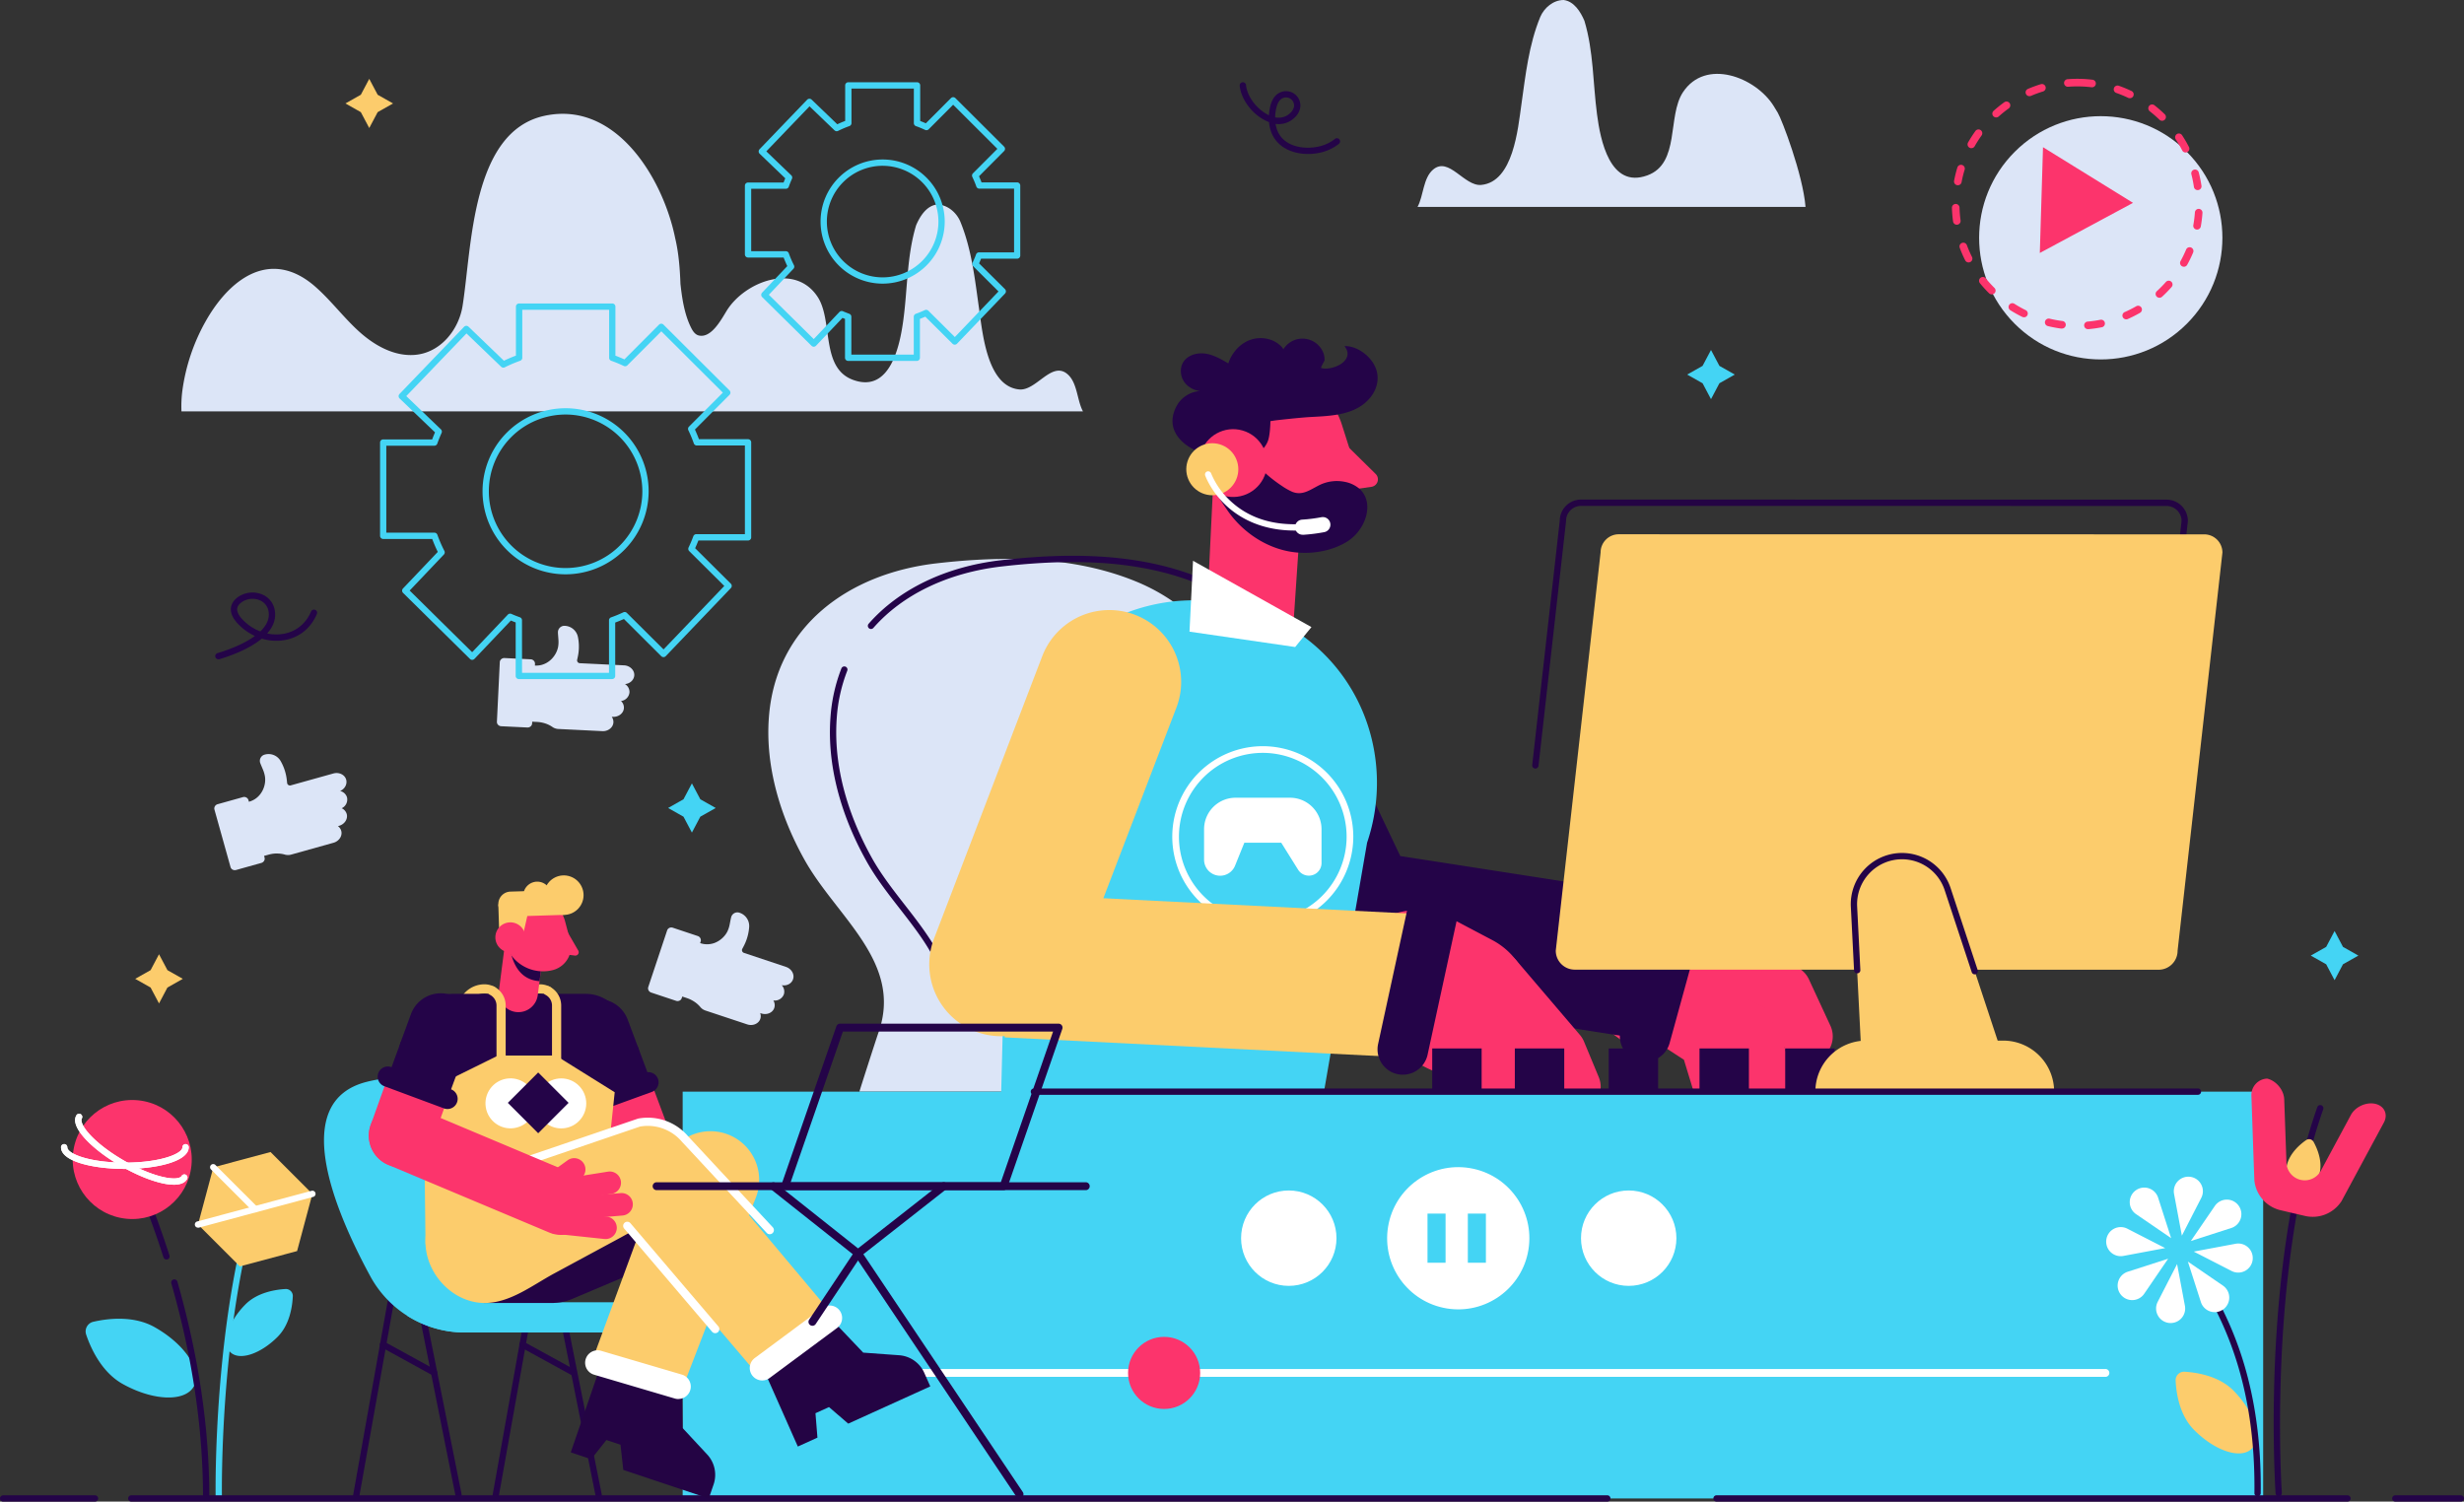 <svg id="Слой_1" data-name="Слой 1" xmlns="http://www.w3.org/2000/svg" viewBox="0 0 1955.19 1191.57"><rect x="0" y="0" width="1955.19" height="1191.57" fill="#333333" stroke="none"/><defs><style>.cls-1{fill:#44d4f4;}.cls-2{fill:#240448;}.cls-3{fill:#fc346c;}.cls-4{fill:#fccc6c;}.cls-5{fill:#fff;}.cls-6{fill:#dce5f7;}.cls-7{fill:#240444;}</style></defs><path class="cls-1" d="M419.49,1274.89c24.22,13.58,38.2,34.67,31.22,47.12s-32.27,11.53-56.49-2c-16.76-9.39-25.28-28.34-28.93-39.13a7.85,7.85,0,0,1,5.72-10.2C382.12,1268.12,402.73,1265.49,419.49,1274.89Z" transform="translate(-296.92 -221.82)"/><path class="cls-1" d="M517.38,1282.45c-13.67,13.86-30.53,19.4-37.66,12.37s-1.81-24,11.87-37.83c9.46-9.59,23.86-11.83,31.83-12.3a5.51,5.51,0,0,1,5.84,5.76C528.9,1258.43,526.85,1272.86,517.38,1282.45Z" transform="translate(-296.92 -221.82)"/><path class="cls-2" d="M460.51,1412.34a2.5,2.5,0,0,1-2.5-2.5c0-54.31-8.46-111.38-25.14-169.61a2.5,2.5,0,0,1,4.81-1.38c16.81,58.69,25.33,116.21,25.33,171A2.5,2.5,0,0,1,460.51,1412.34Z" transform="translate(-296.92 -221.82)"/><path class="cls-2" d="M429,1221.25a2.5,2.5,0,0,1-2.38-1.75c-20.37-63.81-43.51-105.62-43.74-106a2.5,2.5,0,0,1,4.37-2.44c.23.42,23.6,42.63,44.13,107a2.51,2.51,0,0,1-1.62,3.15A2.56,2.56,0,0,1,429,1221.25Z" transform="translate(-296.92 -221.82)"/><circle class="cls-3" cx="395.96" cy="1143.28" r="46.99" transform="matrix(0.1, -1, 1, 0.1, -1077.95, 1201.75)"/><path class="cls-1" d="M470.51,1412.34a2.49,2.49,0,0,1-2.49-2.45c0-1.45-2.47-146.9,34.27-251.48a2.5,2.5,0,1,1,4.72,1.66c-36.45,103.74-34,248.28-34,249.72a2.49,2.49,0,0,1-2.45,2.55Z" transform="translate(-296.92 -221.82)"/><polygon class="cls-4" points="247.9 947.39 214.67 914.16 169.28 926.32 157.12 971.71 190.35 1004.93 235.74 992.77 247.9 947.39"/><path class="cls-5" d="M396,1149.4c-25.18,0-50.67-5.91-50.67-17.21a2.5,2.5,0,0,1,5,0c0,5.1,17.37,12.21,45.67,12.21s45.68-7.11,45.68-12.21a2.5,2.5,0,0,1,5,0C446.64,1143.49,421.14,1149.4,396,1149.4Z" transform="translate(-296.92 -221.82)"/><path class="cls-5" d="M396,1149.4c-25.18,0-50.67-5.91-50.67-17.21a2.5,2.5,0,0,1,5,0c0,5.1,17.37,12.21,45.67,12.21s45.68-7.11,45.68-12.21a2.5,2.5,0,0,1,5,0C446.64,1143.49,421.14,1149.4,396,1149.4Z" transform="translate(-296.92 -221.82)"/><path class="cls-5" d="M434.87,1161.93a44.5,44.5,0,0,1-9.7-1.27c-9.5-2.2-21-7-32.35-13.56s-21.27-14.09-27.93-21.22c-7.41-7.93-10-14.51-7.36-19a2.5,2.5,0,1,1,4.33,2.5c-1,1.69.19,6.14,6.69,13.1,6.33,6.78,15.83,14,26.77,20.3s21.94,10.93,31,13c9.28,2.14,13.71.93,14.69-.77a2.5,2.5,0,1,1,4.33,2.5C443.63,1160.44,440.07,1161.93,434.87,1161.93Z" transform="translate(-296.92 -221.82)"/><path class="cls-5" d="M434.87,1161.93a44.5,44.5,0,0,1-9.7-1.27c-9.5-2.2-21-7-32.35-13.56s-21.27-14.09-27.93-21.22c-7.41-7.93-10-14.51-7.36-19a2.5,2.5,0,1,1,4.33,2.5c-1,1.69.19,6.14,6.69,13.1,6.33,6.78,15.83,14,26.77,20.3s21.94,10.93,31,13c9.28,2.14,13.71.93,14.69-.77a2.5,2.5,0,1,1,4.33,2.5C443.63,1160.44,440.07,1161.93,434.87,1161.93Z" transform="translate(-296.92 -221.82)"/><path class="cls-5" d="M454,1196a2.5,2.5,0,0,1-.64-4.91l90.77-24.32a2.5,2.5,0,1,1,1.29,4.83L454.69,1196A2.41,2.41,0,0,1,454,1196Z" transform="translate(-296.92 -221.82)"/><path class="cls-5" d="M499.43,1183.87a2.49,2.49,0,0,1-1.77-.73l-33.22-33.23a2.5,2.5,0,1,1,3.53-3.53l33.23,33.22a2.52,2.52,0,0,1,0,3.54A2.49,2.49,0,0,1,499.43,1183.87Z" transform="translate(-296.92 -221.82)"/><path class="cls-6" d="M1156.27,548.27H440.91a97.86,97.86,0,0,1,.8-17.09h0a154.37,154.37,0,0,1,18.54-54.65c15.12-26.65,37.79-46.35,63.25-40.26,7.79,1.85,15.85,6.14,24,13.38,12.26,10.85,22.13,24.18,34.27,35.18s27.67,19.81,44,18.62C646.25,502,661,483.66,664,464.39c7.37-46.37,6.9-138,64.88-150.65,1.09-.24,2.18-.46,3.25-.63,49.53-8.48,83.7,39.91,96.88,83.27,1.51,4.92,2.73,9.79,3.68,14.49,2.7,11.34,3.73,23.7,4.17,36.22.09.8.18,1.58.27,2.36.39,3.36.84,6.69,1.4,10,1.38,8.08,3.43,15.78,6.86,22.58,1.31,2.62,3.16,5.32,6,6,7.91,1.91,14.54-7.25,19.08-14.56,1.27-2.05,2.39-3.95,3.31-5.43,14.37-22.8,54-38,71.92-10.66,12.51,19.12,2.11,56.37,28.15,65.89,29.86,10.92,37.38-28.35,40-48.49,3.26-24.74,2.72-50.09,10-74.18,3.09-7.21,8.24-15.45,16.48-16.48,8.24,0,15.45,6.18,18.55,13.4,9.14,22.19,11.65,46.13,15,69.69,2.72,19.11,6.43,61.27,31.84,63.64,13.5,1.25,25.7-22.84,38.21-12.17C1151.91,525.42,1151.49,539.58,1156.27,548.27Z" transform="translate(-296.92 -221.82)"/><path class="cls-6" d="M920.6,989.09,887.39,978a2.28,2.28,0,0,1-1.5-3.16l1.05-2a38.27,38.27,0,0,0,4.2-13c.12-.83.2-1.67.26-2.56a11.06,11.06,0,0,0-7.66-11.17,5.1,5.1,0,0,0-6.63,3.51c-.16.62-.3,1.25-.43,1.88-.23,1.13-.43,2.27-.67,3.4A23.31,23.31,0,0,1,874.1,961a18.13,18.13,0,0,1-2.62,3.82,19.54,19.54,0,0,1-4.7,3.87,19.19,19.19,0,0,1-3,1.43,17,17,0,0,1-6.08,1,16.42,16.42,0,0,1-5-.85l-.23-.08.44-1.31.09-.32a3.56,3.56,0,0,0-2.47-4L830.82,958a3.57,3.57,0,0,0-4.16,1.36,2.67,2.67,0,0,0-.35.72l-15,45a3.55,3.55,0,0,0-.16.89v.26a3.56,3.56,0,0,0,.26,1.15,3.74,3.74,0,0,0,2.27,2.07l19.67,6.54a3.71,3.71,0,0,0,2.42,0,3.3,3.3,0,0,0,2.09-2.08l.44-1.31,3.55,1.18a26.74,26.74,0,0,1,3.58,1.49l1.26.69c.37.22.73.45,1.09.68a22,22,0,0,1,3.68,3c.32.32.63.66.93,1l.25.31c.17.2.35.4.54.59l.08.08a9,9,0,0,0,3.45,2.09l33.15,11c4.35,1.45,9.1-.52,10.38-4.43a7,7,0,0,0-.1-4.54l.83.27c4.32,1.44,9-.44,10.31-4.3a7.1,7.1,0,0,0-.7-6,7.67,7.67,0,0,0,8.34-4.86,7.35,7.35,0,0,0-1.71-7.25c4,.76,7.82-1.2,9-4.73C927.56,994.94,924.94,990.53,920.6,989.09Z" transform="translate(-296.92 -221.82)"/><path class="cls-6" d="M572.26,854.51a7.35,7.35,0,0,0-5.47-5c3.69-1.59,5.8-5.38,4.82-9-1.1-4-5.74-6.15-10.14-4.92L527.76,845a2.29,2.29,0,0,1-3-1.79l-.23-2.21a38.55,38.55,0,0,0-3.77-13.1c-.38-.75-.77-1.5-1.22-2.27a11.05,11.05,0,0,0-12.6-5,5.11,5.11,0,0,0-3.54,6.62c.22.6.46,1.2.71,1.8.44,1.06.9,2.12,1.34,3.19a24.16,24.16,0,0,1,1.75,6,18.49,18.49,0,0,1,0,4.64,19.47,19.47,0,0,1-1.73,5.83,18.57,18.57,0,0,1-1.72,2.88,17,17,0,0,1-4.46,4.28,16.55,16.55,0,0,1-4.63,2.09l-.23.07-.37-1.34a2.83,2.83,0,0,0-.11-.31,3.54,3.54,0,0,0-4.3-2l-20,5.59a3.57,3.57,0,0,0-2.69,3.45,3.07,3.07,0,0,0,.11.79l12.78,45.67a3.65,3.65,0,0,0,.36.83l.15.21a3.28,3.28,0,0,0,.85.81,3.74,3.74,0,0,0,3.05.45l20-5.59a3.7,3.7,0,0,0,2-1.35,3.31,3.31,0,0,0,.58-2.89l-.38-1.34,3.61-1a26.22,26.22,0,0,1,3.79-.76c.48-.06,1-.1,1.44-.13s.86,0,1.28,0a22.76,22.76,0,0,1,4.75.44c.44.1.89.2,1.33.32l.38.11a6.66,6.66,0,0,0,.77.19l.12,0a8.8,8.8,0,0,0,4-.2l33.64-9.41c4.41-1.23,7.25-5.52,6.11-9.48a7,7,0,0,0-2.61-3.71l.84-.23c4.38-1.23,7.18-5.39,6.14-9.35a7.19,7.19,0,0,0-4-4.61A7.65,7.65,0,0,0,572.26,854.51Z" transform="translate(-296.92 -221.82)"/><path class="cls-6" d="M783.66,795a7,7,0,0,0-1.31-4.35l.87,0c4.55.22,8.52-2.84,8.77-6.92a7.13,7.13,0,0,0-2.3-5.63,7.66,7.66,0,0,0,6.73-6.93,7.34,7.34,0,0,0-3.6-6.51c4-.34,7.21-3.27,7.4-7,.21-4.1-3.5-7.64-8.06-7.87l-35-1.69a2.29,2.29,0,0,1-2.29-2.65l.48-2.17a38.29,38.29,0,0,0,.56-13.62c-.12-.83-.26-1.66-.44-2.53a11.07,11.07,0,0,0-10.39-8.7,5.11,5.11,0,0,0-5.44,5.17c0,.63.05,1.28.1,1.92.08,1.15.19,2.31.26,3.46a23.56,23.56,0,0,1-.23,6.23,18.09,18.09,0,0,1-1.5,4.39,19.44,19.44,0,0,1-3.49,5,17.76,17.76,0,0,1-2.54,2.19,17,17,0,0,1-5.57,2.65,16.5,16.5,0,0,1-5.06.52h-.24l.07-1.38v-.34A3.55,3.55,0,0,0,718,745l-20.7-1a3.59,3.59,0,0,0-3.65,2.42,3.54,3.54,0,0,0-.14.79l-2.29,47.37a3,3,0,0,0,.08.9,2.33,2.33,0,0,0,.07.25,3.46,3.46,0,0,0,.55,1,3.73,3.73,0,0,0,2.75,1.38l20.7,1a3.76,3.76,0,0,0,2.33-.66,3.28,3.28,0,0,0,1.46-2.56l.07-1.38,3.74.18a25.82,25.82,0,0,1,3.84.47c.47.1.94.21,1.4.33s.83.23,1.24.36a22.65,22.65,0,0,1,4.36,1.92c.39.23.78.47,1.16.72l.33.23c.22.15.44.29.67.42l.11.06a9,9,0,0,0,3.88,1.08L774.86,802C779.44,802.26,783.49,799.09,783.66,795Z" transform="translate(-296.92 -221.82)"/><path class="cls-6" d="M1287.26,780.3c-14.46-42.62-43.91-78.36-88.13-96.73-50.61-21-107.35-20.66-159-14.73C971,676.77,912.22,718.2,907,791.54,904.2,830,916,869.72,935.45,904.35c25.45,45.37,78.2,81.2,58.57,136.71-1.79,5.06-15.29,47-15.14,47h320.06c-4.32-37.47-8.64-79.54-7.36-116.69,1.8-52,11.63-103.91,3.93-156.6A194.61,194.61,0,0,0,1287.26,780.3Z" transform="translate(-296.92 -221.82)"/><path class="cls-2" d="M1046.16,997.83a2.49,2.49,0,0,1-2.38-1.73c-6.08-18.75-19.11-35.5-32.91-53.24-9.28-11.92-18.87-24.25-26.18-37.29-15-26.68-32.11-68.16-28.81-114.21a132.38,132.38,0,0,1,8.66-39.05,2.5,2.5,0,1,1,4.65,1.83,127.4,127.4,0,0,0-8.32,37.58c-3.22,44.81,13.55,85.32,28.18,111.4,7.13,12.71,16.6,24.89,25.77,36.67,13.45,17.3,27.37,35.18,33.72,54.77a2.5,2.5,0,0,1-1.61,3.15A2.63,2.63,0,0,1,1046.16,997.83Z" transform="translate(-296.92 -221.82)"/><path class="cls-2" d="M1343,973.89h-.09a2.49,2.49,0,0,1-2.41-2.58c.57-16.38,2-33,3.28-49.06,2.91-35,5.91-71.21.67-107.09a193.15,193.15,0,0,0-8.14-34.06c-15.08-44.44-45.88-78.26-86.73-95.22-42-17.46-92.17-22.09-157.75-14.56-42.44,4.88-78.62,22.2-101.89,48.78a2.5,2.5,0,1,1-3.76-3.3c24.09-27.51,61.41-45.43,105.07-50.44,66.47-7.64,117.39-2.9,160.25,14.9,42.2,17.52,74,52.41,89.55,98.24a198.17,198.17,0,0,1,8.35,34.93c5.32,36.45,2.29,73-.64,108.24-1.33,16-2.7,32.55-3.26,48.81A2.5,2.5,0,0,1,1343,973.89Z" transform="translate(-296.92 -221.82)"/><rect class="cls-3" x="1556.5" y="967.33" width="114.02" height="62.46" transform="translate(-444.5 1483.23) rotate(-53.61)"/><path class="cls-3" d="M1655.85,1105a20.16,20.16,0,0,1-14-13.59l-8.73-28.64-35.87-23.31a20.2,20.2,0,0,1,22-33.87l42,27.32a20.19,20.19,0,0,1,8.31,11l10.88,35.68a20.2,20.2,0,0,1-24.66,25.37Z" transform="translate(-296.92 -221.82)"/><path class="cls-3" d="M1695.25,1102a20.19,20.19,0,0,1-14-13.78l-13.1-44.55-29-15.52a20.2,20.2,0,0,1,19.05-35.63l36.49,19.52a20.12,20.12,0,0,1,9.85,12.11l15.5,52.67a20.2,20.2,0,0,1-24.72,25.18Z" transform="translate(-296.92 -221.82)"/><path class="cls-3" d="M1725.63,1063.67a20.18,20.18,0,0,1-13-11l-14-30.29-32.89-16.48a20.2,20.2,0,0,1,18.11-36.12l39.2,19.65a20.25,20.25,0,0,1,9.28,9.58l17,36.7a20.2,20.2,0,0,1-23.68,28Z" transform="translate(-296.92 -221.82)"/><path class="cls-3" d="M1652.51,985.4a20.2,20.2,0,0,1,8.77-39.38l55.18,9.39a20.2,20.2,0,0,1-6.78,39.82l-55.17-9.38C1653.83,985.73,1653.16,985.58,1652.51,985.4Z" transform="translate(-296.92 -221.82)"/><polygon class="cls-2" points="1034.1 782.74 923.73 551.11 1026.67 502.06 1111.13 679.32 1328.72 713.13 1311.21 825.8 1034.1 782.74"/><path class="cls-2" d="M1597,1063.52a20.1,20.1,0,0,1-14-24.72l28.18-102.38a20.11,20.11,0,0,1,38.78,10.68l-28.18,102.37A20.11,20.11,0,0,1,1597,1063.52Z" transform="translate(-296.92 -221.82)"/><path class="cls-1" d="M1091.29,1091.89l255.28,1.62,35.14-203c18.43-54.49,3.83-115.3-38.7-154a146.74,146.74,0,0,0-77.94-36.78h0A147.42,147.42,0,0,0,1098,824.34Z" transform="translate(-296.92 -221.82)"/><path class="cls-3" d="M1322.9,722.51l4.65-69,2.14-44.42,1-21.09a35.07,35.07,0,0,0-33.33-36.73,34.2,34.2,0,0,0-4.53.07,35,35,0,0,0-32.2,33.26L1257,659.13l-1.39,29.06C1254.71,707.53,1322,741.87,1322.9,722.51Z" transform="translate(-296.92 -221.82)"/><polygon class="cls-5" points="946.67 445 1040.64 497.62 1027.71 513.43 943.87 501.23 946.67 445"/><path class="cls-3" d="M1344.41,647.38h0a43.28,43.28,0,0,0,28.17-54.33l-10.85-34.2a57,57,0,0,0-71.59-37.11h0A57,57,0,0,0,1253,593.33l2.53,8A70.78,70.78,0,0,0,1344.41,647.38Z" transform="translate(-296.92 -221.82)"/><path class="cls-3" d="M1357.06,566.93l31.39,30.93a6,6,0,0,1-3.38,10.28l-24.61,3.52Z" transform="translate(-296.92 -221.82)"/><path class="cls-2" d="M1305,556s-.1,10.79-2,15.77c-2.5,6.47-7.87,10.59-14.6,12.09-8.47,1.9-18.43.66-27-.2-19.48-2-43-17.45-30.71-39.88,4.17-7.62,13.06-12.56,21.67-11.46-5.8.17-11.77-2.23-15.31-6.82s-4.26-11.4-1.19-16.32c3.51-5.63,11-7.72,17.55-6.75s12.46,4.4,18.18,7.76c2.66-8.14,8.77-15.28,16.75-18.4s17.72-1.82,24.12,3.88a11.36,11.36,0,0,1,4.08,6.92c.3,2.72-1.25,5.75-3.9,6.44a17.8,17.8,0,0,1,34.16-7.68,14.34,14.34,0,0,1,1.14,6.5c-.78,1.68-2.61,4.48-2.79,6,8.74,2.54,27.8-5.76,18.62-17.39,10.58-.26,21.59,8.57,25,18,2.84,7.87.8,16.14-4.32,22.57-11.26,14.15-30.68,14.79-47.21,15.67-9.49.51-28.4,2.72-28.4,2.72l-3.57.56Z" transform="translate(-296.92 -221.82)"/><path class="cls-5" d="M1335.5,916.67h0A10,10,0,0,1,1327,912l-13.42-21.47h-29.26l-7.37,18.21a12.77,12.77,0,0,1-11.83,8h0a12.76,12.76,0,0,1-12.77-12.76V879.84a25,25,0,0,1,25-25h43.21a25,25,0,0,1,25,25v26.8A10,10,0,0,1,1335.5,916.67Z" transform="translate(-296.92 -221.82)"/><path class="cls-5" d="M1298.94,957.58a71.82,71.82,0,1,1,71.82-71.82A71.9,71.9,0,0,1,1298.94,957.58Zm0-138.34a66.52,66.52,0,1,0,66.52,66.52A66.59,66.59,0,0,0,1298.94,819.24Z" transform="translate(-296.92 -221.82)"/><path class="cls-2" d="M1375.74,609.78a25,25,0,0,0-11.63-5.58,31.45,31.45,0,0,0-20.55,2.72c-7,3.5-13.13,8.47-21.28,5.14a52.14,52.14,0,0,1-8.61-4.94,111.86,111.86,0,0,1-18.49-15.42l0-.05-35.64,12.25c-3.52,1.84,9.45,20.11,10.73,22,12.59,18.81,33.69,32.75,56.72,34.42,13.09,1,27.26-1.65,38.56-8.52C1380.73,642.56,1387.9,620.77,1375.74,609.78Z" transform="translate(-296.92 -221.82)"/><circle class="cls-3" cx="1275.48" cy="589.33" r="26.9" transform="translate(61.18 1431.73) rotate(-74.04)"/><path class="cls-3" d="M1442.37,1073.94a56.8,56.8,0,0,1-14.53-5.3l-32.71-17.25a57,57,0,1,1,53.19-100.86L1481,967.78a57,57,0,0,1-38.66,106.16Z" transform="translate(-296.92 -221.82)"/><path class="cls-3" d="M1466,1120.41a20.2,20.2,0,0,1-15.9-19.8l.07-21.87-31.29-22.89a20.2,20.2,0,1,1,23.85-32.6l39.6,29a20.22,20.22,0,0,1,8.27,16.37l-.1,32.16a20.21,20.21,0,0,1-24.5,19.67Z" transform="translate(-296.92 -221.82)"/><path class="cls-3" d="M1502.52,1150.85a20.2,20.2,0,0,1-15.89-20.13l1-53.5-29.28-25.33a20.2,20.2,0,0,1,26.43-30.55l36.45,31.53a20.23,20.23,0,0,1,7,15.67l-1.23,63a20.2,20.2,0,0,1-24.5,19.34Z" transform="translate(-296.92 -221.82)"/><path class="cls-3" d="M1542.6,1104a20.19,20.19,0,0,1-14.39-12l-10.44-25.16-48.08-56.37a20.2,20.2,0,0,1,30.74-26.22l50.14,58.8a20.09,20.09,0,0,1,3.29,5.36l11.66,28.1A20.2,20.2,0,0,1,1542.6,1104Z" transform="translate(-296.92 -221.82)"/><rect class="cls-4" x="1199.22" y="827.71" width="114.02" height="331.34" transform="matrix(0.05, -1, 1, 0.05, -90.52, 1981.01)"/><path class="cls-2" d="M1405.84,1074.18a20.11,20.11,0,0,1-15.39-23.92L1413.73,943A20.11,20.11,0,0,1,1453,951.5l-23.29,107.29A20.11,20.11,0,0,1,1405.84,1074.18Z" transform="translate(-296.92 -221.82)"/><path class="cls-4" d="M1091.28,1044.09a57.05,57.05,0,0,1-53.22-77.43l85.88-224.13a57,57,0,1,1,106.47,40.79l-85.88,224.14A57,57,0,0,1,1091.28,1044.09Z" transform="translate(-296.92 -221.82)"/><rect class="cls-2" x="1136.47" y="831.97" width="39.21" height="34.22"/><rect class="cls-2" x="1276.52" y="831.97" width="39.21" height="34.22"/><rect class="cls-2" x="1348.56" y="831.97" width="39.21" height="34.22"/><rect class="cls-2" x="1202.02" y="831.97" width="39.21" height="34.22"/><rect class="cls-2" x="1416.57" y="831.97" width="39.21" height="34.22"/><circle class="cls-4" cx="1258.89" cy="594.19" r="20.64" transform="translate(-428.48 305.16) rotate(-22.5)"/><path class="cls-5" d="M1330.74,646.15a6,6,0,0,1-.36-12,124.14,124.14,0,0,0,15.08-1.91,6,6,0,1,1,2.22,11.86,136.22,136.22,0,0,1-16.57,2.09Z" transform="translate(-296.92 -221.82)"/><path class="cls-5" d="M1324.24,642.82c-27.58,0-45-10.9-55-20.44-11.67-11.18-15.82-22.74-16-23.22a2.5,2.5,0,1,1,4.72-1.66h0a61.93,61.93,0,0,0,14.9,21.43c14.57,13.85,34,20.14,57.69,18.69a2.5,2.5,0,1,1,.31,5C1328.62,642.75,1326.39,642.82,1324.24,642.82Z" transform="translate(-296.92 -221.82)"/><path class="cls-7" d="M1979.86,968.8l-316.71,0a2.5,2.5,0,0,1,0-5h0l316.71,0a12.57,12.57,0,0,0,12.56-12.56c0-.09,0-.18,0-.28L2028,635.11a11.92,11.92,0,0,0-11.92-11.78l-464.58-.07h0a11.92,11.92,0,0,0-11.91,11.92c0,.09,0,.18,0,.28l-21.85,194a2.5,2.5,0,0,1-5-.56L1534.59,635a16.9,16.9,0,0,1,16.91-16.77h0l464.58.07A16.92,16.92,0,0,1,2033,635.25a2.44,2.44,0,0,1,0,.27l-35.57,315.87A17.58,17.58,0,0,1,1979.86,968.8Z" transform="translate(-296.92 -221.82)"/><path class="cls-4" d="M2046,645.85l-464.58-.07A14.42,14.42,0,0,0,1567,660.2l-35.58,316a15.06,15.06,0,0,0,15.06,15.06l463.3.07a15.06,15.06,0,0,0,15.06-15.05l35.58-316A14.43,14.43,0,0,0,2046,645.85Z" transform="translate(-296.92 -221.82)"/><path class="cls-4" d="M1784.06,1082.22l98.82,0c5,0,9.11-2.07,9.1-4.63l-49.63-150.21a38.15,38.15,0,0,0-36.23-26.18h0A38.14,38.14,0,0,0,1768,941.26l6.9,136.33C1774.94,1080.15,1779,1082.22,1784.06,1082.22Z" transform="translate(-296.92 -221.82)"/><path class="cls-2" d="M1863.87,995a2.49,2.49,0,0,1-2.37-1.71L1840,928.14a35.6,35.6,0,0,0-33.85-24.46h0a35.66,35.66,0,0,0-35.59,37.45l2.56,50.44a2.5,2.5,0,1,1-5,.26l-2.56-50.45a40.65,40.65,0,0,1,40.58-42.7h0a40.59,40.59,0,0,1,38.6,27.89l21.52,65.14a2.51,2.51,0,0,1-1.59,3.16A2.71,2.71,0,0,1,1863.87,995Z" transform="translate(-296.92 -221.82)"/><path class="cls-4" d="M1926.88,1088H1737.42a40.43,40.43,0,0,1,40.43-40.43h108.6a40.44,40.44,0,0,1,40.43,40.43Z" transform="translate(-296.92 -221.82)"/><rect class="cls-1" x="541.7" y="866.26" width="1254.13" height="322.81"/><polygon class="cls-1" points="1357.68 277.72 1364.36 290.33 1376.57 297.23 1364.36 304.13 1357.68 316.74 1351 304.13 1338.79 297.23 1351 290.33 1357.68 277.72"/><polygon class="cls-4" points="126.18 757.23 132.86 769.84 145.07 776.74 132.86 783.64 126.18 796.25 119.5 783.64 107.29 776.74 119.5 769.84 126.18 757.23"/><polygon class="cls-4" points="293 62.58 299.68 75.19 311.89 82.09 299.68 88.99 293 101.6 286.32 88.99 274.11 82.09 286.32 75.19 293 62.58"/><polygon class="cls-1" points="1852.5 738.78 1859.17 751.39 1871.39 758.29 1859.17 765.18 1852.5 777.8 1845.82 765.18 1833.61 758.29 1845.82 751.39 1852.5 738.78"/><polygon class="cls-1" points="549.03 621.65 555.71 634.26 567.92 641.16 555.71 648.06 549.03 660.67 542.35 648.06 530.14 641.16 542.35 634.26 549.03 621.65"/><path class="cls-2" d="M470.23,745a2.5,2.5,0,0,1-.71-4.9c6-1.78,19.8-6.4,29.67-13.62a43.16,43.16,0,0,1-13.87-10.08c-4.18-4.56-5.86-9-5-13.16.77-3.7,3.62-7,8-9.14a20.06,20.06,0,0,1,17.58-.14,16.36,16.36,0,0,1,9,11.93c1.32,7.21-1.31,13.39-6,18.6a33.94,33.94,0,0,0,12.86.31c10-1.71,17.86-8,22-17.74a2.5,2.5,0,0,1,4.6,2c-4.85,11.35-14,18.7-25.78,20.71a39.38,39.38,0,0,1-17.94-1.18c-10.16,8.46-25.2,13.81-33.75,16.35A2.44,2.44,0,0,1,470.23,745Zm27.12-48a15.22,15.22,0,0,0-6.77,1.58c-1.4.7-4.72,2.65-5.36,5.69s1.7,6.49,3.78,8.76a38.28,38.28,0,0,0,14.51,9.86c4.73-4.55,7.59-9.93,6.46-16.09a11.44,11.44,0,0,0-6.28-8.35A14.21,14.21,0,0,0,497.35,697Z" transform="translate(-296.92 -221.82)"/><path class="cls-1" d="M782.61,760.7h-74a2.5,2.5,0,0,1-2.5-2.5V715.75c-1.28-.48-2.55-1-3.81-1.51l-28.88,30.41a2.48,2.48,0,0,1-1.77.78,2.36,2.36,0,0,1-1.8-.72l-53.13-52.44a2.5,2.5,0,0,1,0-3.5l27.58-29c-1.63-3.32-3.11-6.76-4.42-10.26H601a2.49,2.49,0,0,1-2.5-2.5V573a2.49,2.49,0,0,1,2.5-2.5h38.85c.7-1.9,1.46-3.77,2.25-5.6L614,538a2.5,2.5,0,0,1-.07-3.54l51.23-53.32a2.49,2.49,0,0,1,3.53-.07l28.08,27c3.11-1.49,6.3-2.85,9.54-4.06V465.13a2.49,2.49,0,0,1,2.5-2.5h73.94a2.5,2.5,0,0,1,2.5,2.5v38.92c2.41.9,4.8,1.89,7.13,2.95l27.48-27.57a2.49,2.49,0,0,1,1.77-.73,2.35,2.35,0,0,1,1.76.73l52.38,52.2a2.49,2.49,0,0,1,0,3.53l-27.42,27.52c1.15,2.49,2.21,5.05,3.19,7.66H890.5a2.5,2.5,0,0,1,2.5,2.5v75.38a2.5,2.5,0,0,1-2.5,2.5H851.1c-.79,2-1.66,4.1-2.58,6.11L876.85,685a2.5,2.5,0,0,1,0,3.5l-51.65,54a2.55,2.55,0,0,1-1.78.77,2.65,2.65,0,0,1-1.79-.73L792,713c-2.27,1-4.58,2-6.9,2.83V758.2A2.5,2.5,0,0,1,782.61,760.7Zm-71.45-5h69V714.07a2.49,2.49,0,0,1,1.66-2.36c3.29-1.16,6.56-2.5,9.71-4a2.49,2.49,0,0,1,2.82.49l29.1,28.95,48.19-50.34-27.84-27.69a2.5,2.5,0,0,1-.49-2.85c1.39-2.92,2.66-5.92,3.77-8.94a2.51,2.51,0,0,1,2.35-1.63H888V575.34H849.83a2.52,2.52,0,0,1-2.36-1.66,106,106,0,0,0-4.34-10.44,2.5,2.5,0,0,1,.48-2.85l26.9-27-48.83-48.67-26.95,27a2.51,2.51,0,0,1-2.84.5,105.41,105.41,0,0,0-9.94-4.11,2.52,2.52,0,0,1-1.66-2.36V467.63H711.35v38.11a2.49,2.49,0,0,1-1.67,2.35,110.53,110.53,0,0,0-12.23,5.2,2.5,2.5,0,0,1-2.85-.43l-27.53-26.45-47.76,49.72,27.48,26.4a2.49,2.49,0,0,1,.54,2.83c-1.23,2.72-2.38,5.58-3.41,8.5a2.52,2.52,0,0,1-2.36,1.66h-38.1v69h38.17a2.49,2.49,0,0,1,2.35,1.66A106.64,106.64,0,0,0,649.55,659a2.51,2.51,0,0,1-.41,2.86L622,690.44l49.57,48.92,28.32-29.82a2.5,2.5,0,0,1,2.81-.57c2.22,1,4.5,1.87,6.77,2.68a2.48,2.48,0,0,1,1.66,2.35Zm34.57-78.14a65.9,65.9,0,1,1,65.89-65.9A66,66,0,0,1,745.73,677.56Zm0-126.79a60.9,60.9,0,1,0,60.89,60.89A61,61,0,0,0,745.73,550.77Z" transform="translate(-296.92 -221.82)"/><path class="cls-1" d="M1024.47,508.22H969.93a2.5,2.5,0,0,1-2.5-2.5V474.87l-2-.79-21,22.1a2.52,2.52,0,0,1-1.77.78h0a2.52,2.52,0,0,1-1.76-.72L901.7,457.57a2.52,2.52,0,0,1-.06-3.51l20-21.08c-1.06-2.21-2-4.48-2.92-6.8H890.5a2.5,2.5,0,0,1-2.5-2.5V369.15a2.5,2.5,0,0,1,2.5-2.5h28.19c.43-1.12.87-2.23,1.34-3.32L899.69,343.8a2.52,2.52,0,0,1-.07-3.54l37.78-39.33a2.52,2.52,0,0,1,1.76-.76,2.47,2.47,0,0,1,1.78.69l20.37,19.58q3.08-1.45,6.26-2.66v-28.2a2.5,2.5,0,0,1,2.5-2.5h54.53a2.5,2.5,0,0,1,2.5,2.5v28.25c1.5.57,3,1.19,4.46,1.84l19.94-20a2.5,2.5,0,0,1,3.54,0l38.63,38.49a2.5,2.5,0,0,1,0,3.54l-19.9,20q1.08,2.38,2,4.85H1104a2.5,2.5,0,0,1,2.5,2.5V424.6a2.49,2.49,0,0,1-2.5,2.5h-28.61c-.49,1.25-1,2.49-1.57,3.72l20.58,20.46a2.51,2.51,0,0,1,0,3.5l-38.09,39.79a2.5,2.5,0,0,1-3.57,0l-21.57-21.45q-2.12.93-4.28,1.76v30.8A2.5,2.5,0,0,1,1024.47,508.22Zm-52-5H1022V473.17a2.5,2.5,0,0,1,1.66-2.36c2.41-.85,4.8-1.83,7.1-2.91a2.52,2.52,0,0,1,2.83.49l21,20.88,34.63-36.17-20.07-20a2.5,2.5,0,0,1-.5-2.85c1-2.14,2-4.34,2.77-6.54a2.5,2.5,0,0,1,2.34-1.64h27.83V371.51H1074a2.48,2.48,0,0,1-2.35-1.66,78,78,0,0,0-3.18-7.63,2.51,2.51,0,0,1,.48-2.85l19.38-19.44-35.09-35-19.41,19.48a2.5,2.5,0,0,1-2.84.49,75.56,75.56,0,0,0-7.27-3,2.52,2.52,0,0,1-1.66-2.36V292.08H972.57v27.44a2.5,2.5,0,0,1-1.67,2.36,80.73,80.73,0,0,0-8.94,3.8,2.49,2.49,0,0,1-2.85-.43L939.28,306.2,905,341.92l19.79,19a2.51,2.51,0,0,1,.55,2.83c-.91,2-1.75,4.08-2.5,6.21a2.5,2.5,0,0,1-2.36,1.67H893v49.53h27.49a2.52,2.52,0,0,1,2.36,1.66,77.08,77.08,0,0,0,4.07,9.45,2.49,2.49,0,0,1-.42,2.86L907,455.73l35.62,35.16L963,469.38a2.5,2.5,0,0,1,2.81-.57c1.62.71,3.29,1.36,5,2a2.5,2.5,0,0,1,1.66,2.35Zm24.84-56.32a49.26,49.26,0,1,1,49.25-49.25A49.31,49.31,0,0,1,997.27,446.9Zm0-93.51a44.26,44.26,0,1,0,44.25,44.26A44.31,44.31,0,0,0,997.27,353.39Z" transform="translate(-296.92 -221.82)"/><path class="cls-6" d="M1421.74,386h307.87c-2.07-25.78-18.94-69.76-22.08-74.82-1.27-2.05-2.39-4-3.31-5.43-14.37-22.81-54-38-71.93-10.66-12.5,19.11-2.1,56.36-28.14,65.88-29.86,10.92-37.38-28.35-40-48.49-3.26-24.74-2.72-50.09-10-74.17-3.09-7.21-8.24-15.46-16.48-16.49-8.24,0-15.45,6.19-18.55,13.41-9.14,22.18-11.66,46.12-15,69.68-2.72,19.11-6.43,61.27-31.84,63.64-13.5,1.25-25.7-22.84-38.21-12.16C1426.1,363.15,1426.52,377.31,1421.74,386Z" transform="translate(-296.92 -221.82)"/><path class="cls-2" d="M1334.72,344c-12.6,0-24.83-5.58-29.19-17.66a30.33,30.33,0,0,1-1.65-7.6A37.53,37.53,0,0,1,1289,307.93c-4.77-5.56-7.82-12.16-8.36-18.12a2.5,2.5,0,0,1,5-.46c.44,4.88,3.13,10.61,7.18,15.32a35,35,0,0,0,11,8.63,40.52,40.52,0,0,1,.73-5.68c1.11-5.6,3.25-9.38,6.54-11.56a11.39,11.39,0,0,1,17.46,11.75,14.07,14.07,0,0,1-4.48,7.46,17.84,17.84,0,0,1-13.54,5c-.47,0-1-.08-1.43-.14a25,25,0,0,0,1.15,4.58c5.35,14.82,24.22,16.3,35.91,12.62l1.18-.4a30.34,30.34,0,0,0,8.77-4.8,2.5,2.5,0,1,1,3.12,3.9,35.26,35.26,0,0,1-10.2,5.61l-1.37.46A43.39,43.39,0,0,1,1334.72,344Zm-26-29.06a15.89,15.89,0,0,0,2.06.26,13,13,0,0,0,9.87-3.63,9.44,9.44,0,0,0,3-4.78,6.39,6.39,0,0,0-9.79-6.59c-2.13,1.41-3.57,4.15-4.41,8.37A35.63,35.63,0,0,0,1308.74,315Z" transform="translate(-296.92 -221.82)"/><path class="cls-2" d="M1572.32,1413.39H401.1a2.5,2.5,0,0,1,0-5H1572.32a2.5,2.5,0,0,1,0,5Z" transform="translate(-296.92 -221.82)"/><path class="cls-2" d="M372.32,1413.39h-72.9a2.5,2.5,0,0,1,0-5h72.9a2.5,2.5,0,0,1,0,5Z" transform="translate(-296.92 -221.82)"/><path class="cls-2" d="M2249.62,1413.39h-52a2.5,2.5,0,0,1,0-5h52a2.5,2.5,0,0,1,0,5Z" transform="translate(-296.92 -221.82)"/><path class="cls-2" d="M2159.65,1413.39H1659a2.5,2.5,0,0,1,0-5h500.65a2.5,2.5,0,0,1,0,5Z" transform="translate(-296.92 -221.82)"/><path class="cls-2" d="M2041,1090.58H1117.32a2.5,2.5,0,1,1,0-5H2041a2.5,2.5,0,0,1,0,5Z" transform="translate(-296.92 -221.82)"/><path class="cls-5" d="M1967.69,1314.4H959.74a3.13,3.13,0,0,1,0-6.25h1008a3.13,3.13,0,0,1,0,6.25Z" transform="translate(-296.92 -221.82)"/><circle class="cls-3" cx="923.73" cy="1089.45" r="28.61"/><circle class="cls-5" cx="1453.99" cy="1204.36" r="56.43" transform="translate(-264.64 2224.83) rotate(-80.78)"/><circle class="cls-5" cx="1022.65" cy="982.53" r="37.85"/><circle class="cls-5" cx="1292.38" cy="982.53" r="37.85"/><rect class="cls-1" x="1132.73" y="963.03" width="14.33" height="39"/><rect class="cls-1" x="1164.73" y="963.03" width="14.33" height="39"/><path class="cls-2" d="M752,1313.52a2.5,2.5,0,0,1-1.2-.31L710.32,1291a2.5,2.5,0,1,1,2.41-4.38l40.46,22.22a2.5,2.5,0,0,1-1.21,4.69Z" transform="translate(-296.92 -221.82)"/><path class="cls-2" d="M690.32,1410.73l-.45,0a2.51,2.51,0,0,1-2-2.9l26.26-147.27a2.5,2.5,0,1,1,4.92.87l-26.26,147.27A2.49,2.49,0,0,1,690.32,1410.73Z" transform="translate(-296.92 -221.82)"/><path class="cls-2" d="M771.89,1410.45a2.5,2.5,0,0,1-2.45-2l-29.27-146.7a2.5,2.5,0,0,1,4.91-1l29.27,146.7a2.5,2.5,0,0,1-2,2.94A2.72,2.72,0,0,1,771.89,1410.45Z" transform="translate(-296.92 -221.82)"/><path class="cls-2" d="M579.65,1410.73a3.15,3.15,0,0,1-.44,0,2.52,2.52,0,0,1-2-2.9l33-185.26a2.5,2.5,0,0,1,4.92.88l-33,185.25A2.5,2.5,0,0,1,579.65,1410.73Z" transform="translate(-296.92 -221.82)"/><path class="cls-2" d="M660.74,1410.45a2.5,2.5,0,0,1-2.45-2L629,1261.74a2.5,2.5,0,1,1,4.9-1l29.27,146.7a2.5,2.5,0,0,1-2,2.94A2.81,2.81,0,0,1,660.74,1410.45Z" transform="translate(-296.92 -221.82)"/><path class="cls-1" d="M620.19,1266a85,85,0,0,0,45.5,13.18H800.3a12,12,0,1,0,0-24H632.11A12,12,0,0,0,620.19,1266Z" transform="translate(-296.92 -221.82)"/><path class="cls-1" d="M590.77,1234.6a85.32,85.32,0,0,0,74.92,44.6,83.86,83.86,0,0,0,59.38-24c28.17-27.59,23.49-70.29-2.81-107.17-36.49-51.18-80.62-81.33-134.45-67.71C526.65,1095.84,561.56,1180.87,590.77,1234.6Z" transform="translate(-296.92 -221.82)"/><path class="cls-2" d="M641.4,1313.52a2.47,2.47,0,0,1-1.2-.31L599.74,1291a2.5,2.5,0,1,1,2.4-4.38l40.46,22.22a2.5,2.5,0,0,1-1.2,4.69Z" transform="translate(-296.92 -221.82)"/><path class="cls-7" d="M749.82,1374.33l16.21,5.41,12.08-15.22,11.18,3.73,2.22,20,67.82,22.64,3.8-11.05.08-.22a23.69,23.69,0,0,0-5.13-23.62l-7.25-7.79L838.57,1355l-.34-27,0-1.65-23.88-6.58-3-.83-38.78-10.69-4.73,13.73-10.28,29.87-3.92,11.35Z" transform="translate(-296.92 -221.82)"/><path class="cls-7" d="M930,1369.69l15.56-7.06L944,1343.25l10.73-4.87L970,1351.52l65.1-29.55-4.73-10.68-.1-.22a23.68,23.68,0,0,0-19.83-13.82l-10.61-.77-17.94-1.31-18.59-19.52-1.14-1.2-22,11.42-2.77,1.44-35.69,18.56,5.88,13.27L920.39,1348l4.86,11Z" transform="translate(-296.92 -221.82)"/><path class="cls-4" d="M663.59,1070.16a3.64,3.64,0,0,1-3.64-3.64v-42.27a21.38,21.38,0,0,1,21.35-21.36,17,17,0,0,1,7.72,1.87,3.64,3.64,0,1,1-3.33,6.47,9.54,9.54,0,0,0-4.39-1.06,14.09,14.09,0,0,0-14.07,14.08v42.27A3.64,3.64,0,0,1,663.59,1070.16Z" transform="translate(-296.92 -221.82)"/><path class="cls-4" d="M707.63,1070.16a3.64,3.64,0,0,1-3.64-3.64v-63.63h21.35a16.87,16.87,0,0,1,7.71,1.87,3.64,3.64,0,1,1-3.33,6.47,9.47,9.47,0,0,0-4.38-1.06H711.26v56.35A3.64,3.64,0,0,1,707.63,1070.16Z" transform="translate(-296.92 -221.82)"/><path class="cls-3" d="M808.13,1163.2a25.22,25.22,0,0,1-23.61-16.39l-18.46-49.39a25.21,25.21,0,0,1,47.23-17.65l18.45,49.39a25.22,25.22,0,0,1-23.61,34Z" transform="translate(-296.92 -221.82)"/><rect class="cls-2" x="759.33" y="1060.15" width="50.41" height="29.37" transform="translate(-623.52 120.79) rotate(-20.49)"/><path class="cls-2" d="M762.11,1106.7a8.07,8.07,0,0,1-2.75-15.65l49.06-17.83a8.07,8.07,0,1,1,5.51,15.16l-49.06,17.83A8.08,8.08,0,0,1,762.11,1106.7Z" transform="translate(-296.92 -221.82)"/><path class="cls-2" d="M779.4,1086.29a25.21,25.21,0,0,1-23.62-16.39l-8-21.34A25.2,25.2,0,1,1,795,1030.92l8,21.34a25.21,25.21,0,0,1-23.6,34Z" transform="translate(-296.92 -221.82)"/><path class="cls-2" d="M643.76,1147.37H774.11l17.94-100.73a30.76,30.76,0,0,0-30.29-36.16H656.1a30.77,30.77,0,0,0-30.29,36.16Z" transform="translate(-296.92 -221.82)"/><polygon class="cls-4" points="337.65 987.43 480.01 940.31 487.77 866.73 441.08 837.61 395.2 837.61 336.25 866.73 337.65 987.43"/><path class="cls-3" d="M706.28,1024.87a15.49,15.49,0,0,0,17.35-13.41l1.42-11,.73-5.68,2.5-19.5,1.19-9.26a15.51,15.51,0,0,0-13.4-17.36,16.77,16.77,0,0,0-2-.12,15.51,15.51,0,0,0-14.36,9.7,16,16,0,0,0-1,3.83l-1.77,13.88-2.43,18.83-1.63,12.75A15.51,15.51,0,0,0,706.28,1024.87Z" transform="translate(-296.92 -221.82)"/><path class="cls-2" d="M701.87,976.22c2.92,13.46,9.47,23.16,23.18,24.22l.73-5.68,2.5-19.5,1.19-9.26a15.51,15.51,0,0,0-13.4-17.36,16.77,16.77,0,0,0-2-.12,15.51,15.51,0,0,0-14.36,9.7,16,16,0,0,0-1,3.83Z" transform="translate(-296.92 -221.82)"/><path class="cls-3" d="M735.76,991.57h0a19.14,19.14,0,0,0,13.6-23.39l-4.06-15.33a25.2,25.2,0,0,0-30.82-17.92h0a25.21,25.21,0,0,0-17.92,30.82l1,3.58A31.29,31.29,0,0,0,735.76,991.57Z" transform="translate(-296.92 -221.82)"/><path class="cls-3" d="M746,959.24l9.75,16.86a2.67,2.67,0,0,1-2.65,4l-10.9-1.39Z" transform="translate(-296.92 -221.82)"/><circle class="cls-4" cx="744.28" cy="932.11" r="15.68" transform="translate(-675.28 1113.34) rotate(-71.14)"/><path class="cls-4" d="M712.15,932.88a11.09,11.09,0,1,0,10.74-11.43A11.09,11.09,0,0,0,712.15,932.88Z" transform="translate(-296.92 -221.82)"/><path class="cls-4" d="M702.53,949.09l40.84-1.26a9.88,9.88,0,0,0,9.57-10.18h0a9.87,9.87,0,0,0-10.18-9.57l-40.85,1.26a9.88,9.88,0,0,0-9.56,10.19h0A9.86,9.86,0,0,0,702.53,949.09Z" transform="translate(-296.92 -221.82)"/><polygon class="cls-4" points="396.34 747.17 413.97 746.62 420.69 716.83 395.42 717.62 396.34 747.17"/><path class="cls-3" d="M690,966a11.9,11.9,0,1,0,11.52-12.25A11.9,11.9,0,0,0,690,966Z" transform="translate(-296.92 -221.82)"/><path class="cls-3" d="M614.81,1148.16a25.22,25.22,0,0,1-23.73-33.71l13.72-38.31a25.2,25.2,0,1,1,47.46,17l-13.72,38.32A25.21,25.21,0,0,1,614.81,1148.16Z" transform="translate(-296.92 -221.82)"/><rect class="cls-2" x="618.91" y="1045.64" width="29.37" height="50.41" transform="translate(-886.95 1074.63) rotate(-69.83)"/><path class="cls-2" d="M638.66,1082.27a25.22,25.22,0,0,1-23.66-33.9l7.85-21.38a25.21,25.21,0,1,1,47.32,17.38l-7.85,21.38A25.22,25.22,0,0,1,638.66,1082.27Z" transform="translate(-296.92 -221.82)"/><path class="cls-2" d="M652,1101.86a8,8,0,0,1-2.81-.51l-47.07-17.5a8.07,8.07,0,1,1,5.62-15.12l47.08,17.5a8.07,8.07,0,0,1-2.82,15.63Z" transform="translate(-296.92 -221.82)"/><circle class="cls-5" cx="742.27" cy="1097.41" r="19.84" transform="translate(-855.5 624.46) rotate(-45)"/><circle class="cls-5" cx="701.94" cy="1097.41" r="19.84" transform="translate(-463.64 -95.22) rotate(-9.22)"/><rect class="cls-2" x="706.93" y="1079.93" width="34.1" height="34.1" transform="translate(1714.67 1138.9) rotate(135)"/><path class="cls-4" d="M742.22,1070.16H707.63a3.64,3.64,0,1,1,0-7.28h27.31v-43.11a9.57,9.57,0,0,0-5.22-8.54,3.64,3.64,0,0,1,3.33-6.47,16.81,16.81,0,0,1,9.17,15Z" transform="translate(-296.92 -221.82)"/><path class="cls-4" d="M694.54,1070.16a3.64,3.64,0,0,1-3.64-3.64v-46.75a9.57,9.57,0,0,0-5.21-8.54,3.64,3.64,0,0,1,3.33-6.47,16.82,16.82,0,0,1,9.16,15v46.75A3.64,3.64,0,0,1,694.54,1070.16Z" transform="translate(-296.92 -221.82)"/><polygon class="cls-2" points="383.78 1033.96 439.37 1033.96 434.74 992.3 383.78 992.3 383.78 1033.96"/><path class="cls-7" d="M735.23,1255.74a40.76,40.76,0,0,1-15.88-78.31l120.25-50.79a40.76,40.76,0,1,1,31.72,75.09l-120.25,50.79A40.53,40.53,0,0,1,735.23,1255.74Z" transform="translate(-296.92 -221.82)"/><path class="cls-4" d="M634.57,1209.26a43.56,43.56,0,0,0,.73,6.23c3.38,18.16,17.58,34.16,35.56,38.9a42,42,0,0,0,10.38,1.4c20.16.14,38-14,55.29-23.37l53.69-29c10.32-5.58,20.58-12.19,31.33-16.92a38.63,38.63,0,0,0-31.16-70.7q-45.75,16.34-91.52,32.64c-13.61,4.85-28.92,8.33-41.15,16.49a49.65,49.65,0,0,0-5.34,4C641,1178.91,633.86,1194,634.57,1209.26Z" transform="translate(-296.92 -221.82)"/><path class="cls-4" d="M781.58,1175.62l115.19,135.43L958,1265.66l-.62-.76L840.43,1125.59a38.62,38.62,0,1,0-58.85,50Z" transform="translate(-296.92 -221.82)"/><path class="cls-4" d="M766.89,1301.27l72.1,20.8,57.7-149.91a38.63,38.63,0,1,0-72.3-27.22Z" transform="translate(-296.92 -221.82)"/><path class="cls-5" d="M907.75,1201.22a3.24,3.24,0,0,1-2.38-1L838,1127.81l-.09-.11a35.53,35.53,0,0,0-33.1-11.93l-104.93,35.74a3.25,3.25,0,1,1-2.1-6.16L803,1109.53a2.6,2.6,0,0,1,.46-.12,42,42,0,0,1,39.41,14l67.28,72.32a3.27,3.27,0,0,1-2.39,5.48Z" transform="translate(-296.92 -221.82)"/><path class="cls-5" d="M864.42,1279.73a3.27,3.27,0,0,1-2.48-1.14l-69.77-81.9a3.26,3.26,0,1,1,5-4.22l69.77,81.89a3.25,3.25,0,0,1-2.48,5.37Z" transform="translate(-296.92 -221.82)"/><path class="cls-5" d="M901.74,1317.24a9.87,9.87,0,0,1-5.89-17.8l53.39-39.59A9.87,9.87,0,1,1,961,1275.7l-53.39,39.6A9.79,9.79,0,0,1,901.74,1317.24Z" transform="translate(-296.92 -221.82)"/><path class="cls-5" d="M835.16,1332a10,10,0,0,1-2.8-.41l-64.05-18.91a9.87,9.87,0,0,1,5.59-18.94L838,1312.6a9.88,9.88,0,0,1-2.79,19.35Z" transform="translate(-296.92 -221.82)"/><path class="cls-3" d="M742.26,1201.77a25,25,0,0,1-9.76-2L605,1146.18a25.2,25.2,0,1,1,19.55-46.46L752,1153.33a25.21,25.21,0,0,1-9.78,48.44Z" transform="translate(-296.92 -221.82)"/><path class="cls-3" d="M777.48,1205c-.31,0-.63,0-1,0l-39.09-4.14a8.93,8.93,0,1,1,1.88-17.76l39.09,4.14a8.93,8.93,0,0,1-.93,17.81Z" transform="translate(-296.92 -221.82)"/><path class="cls-3" d="M747.28,1190a8.93,8.93,0,0,1-.74-17.83l42.85-3.59a8.93,8.93,0,1,1,1.5,17.8L748,1190Z" transform="translate(-296.92 -221.82)"/><path class="cls-3" d="M746,1174.82a8.93,8.93,0,0,1-1.39-17.75l34.74-5.51a8.93,8.93,0,0,1,2.8,17.64l-34.74,5.51A8.54,8.54,0,0,1,746,1174.82Z" transform="translate(-296.92 -221.82)"/><path class="cls-3" d="M734.09,1172a8.93,8.93,0,0,1-5.22-16.18l18.46-13.28a8.93,8.93,0,1,1,10.43,14.5l-18.46,13.28A8.86,8.86,0,0,1,734.09,1172Z" transform="translate(-296.92 -221.82)"/><path class="cls-2" d="M941.57,1273.87a3.18,3.18,0,0,1-1.73-.52A3.12,3.12,0,0,1,939,1269l34.6-51.94-65-51.53a3.12,3.12,0,0,1,3.87-4.89L979.71,1214a3.13,3.13,0,0,1,.66,4.17l-36.2,54.33A3.12,3.12,0,0,1,941.57,1273.87Z" transform="translate(-296.92 -221.82)"/><path class="cls-2" d="M1105.9,1410.67a3.15,3.15,0,0,1-2.6-1.38L975.17,1218.16a3.13,3.13,0,0,1,.67-4.19l68-53.32a3.12,3.12,0,1,1,3.85,4.91L982,1217.09l126.52,188.72a3.11,3.11,0,0,1-.86,4.33A3.06,3.06,0,0,1,1105.9,1410.67Z" transform="translate(-296.92 -221.82)"/><path class="cls-2" d="M1093.29,1166.23H919.9a3.13,3.13,0,0,1-2.95-4.15l43.63-125.85a3.12,3.12,0,0,1,2.95-2.09h173.39a3.12,3.12,0,0,1,2.95,4.14l-43.63,125.85A3.13,3.13,0,0,1,1093.29,1166.23Zm-169-6.24h166.78l41.47-119.61H965.75Z" transform="translate(-296.92 -221.82)"/><path class="cls-2" d="M1158.48,1166.23H817.93a3.12,3.12,0,1,1,0-6.24h340.55a3.12,3.12,0,0,1,0,6.24Z" transform="translate(-296.92 -221.82)"/><circle class="cls-6" cx="1963.88" cy="410.53" r="96.52" transform="translate(-12 1287.09) rotate(-45)"/><path class="cls-3" d="M1953.83,483a3,3,0,0,1-.26-6,91.73,91.73,0,0,0,10-1.43,3,3,0,1,1,1.18,5.93,98.75,98.75,0,0,1-10.7,1.52Zm-20.93-.43-.39,0a100.87,100.87,0,0,1-10.63-2,3,3,0,1,1,1.42-5.87,93.19,93.19,0,0,0,10,1.83,3,3,0,0,1-.38,6Zm51.29-7.36a3,3,0,0,1-1.22-5.79,95,95,0,0,0,9.06-4.59,3,3,0,0,1,3,5.23,98.1,98.1,0,0,1-9.65,4.89A2.9,2.9,0,0,1,1984.19,475.23Zm-81.3-1.64a3,3,0,0,1-1.33-.3,101.47,101.47,0,0,1-9.44-5.28,3,3,0,0,1,3.24-5.11,91.5,91.5,0,0,0,8.86,5,3,3,0,0,1-1.33,5.73Zm107.54-15.49a3,3,0,0,1-2-5.25,97.42,97.42,0,0,0,7.12-7.25,3,3,0,1,1,4.53,4,98.49,98.49,0,0,1-7.57,7.72A3,3,0,0,1,2010.43,458.1Zm-133.06-2.67a3,3,0,0,1-2.13-.88,100.27,100.27,0,0,1-7.26-8,3,3,0,1,1,4.69-3.81,93.57,93.57,0,0,0,6.82,7.53,3,3,0,0,1-2.12,5.17Zm152.46-21.93a3,3,0,0,1-2.64-4.48,93.75,93.75,0,0,0,4.42-9.14,3,3,0,1,1,5.57,2.33,97.92,97.92,0,0,1-4.71,9.73A3,3,0,0,1,2029.83,433.5ZM1859,430.06a3,3,0,0,1-2.7-1.66,98.83,98.83,0,0,1-4.32-9.92,3,3,0,1,1,5.66-2.11,93.78,93.78,0,0,0,4.06,9.32,3,3,0,0,1-1.35,4.05A3,3,0,0,1,1859,430.06ZM2040.31,404a3.29,3.29,0,0,1-.54-.05,3,3,0,0,1-2.44-3.51,96.68,96.68,0,0,0,1.25-10.08,3,3,0,1,1,6,.42,98.85,98.85,0,0,1-1.32,10.73A3,3,0,0,1,2040.31,404Zm-190.63-3.85a3,3,0,0,1-3-2.61,99.39,99.39,0,0,1-.89-10.77,3,3,0,0,1,2.93-3.11h.09a3,3,0,0,1,3,2.94,92.65,92.65,0,0,0,.83,10.12,3,3,0,0,1-2.58,3.4Zm191.1-27.48a3,3,0,0,1-3-2.58,95.84,95.84,0,0,0-2-9.95,3,3,0,1,1,5.84-1.53,100.38,100.38,0,0,1,2.17,10.59,3,3,0,0,1-2.55,3.43A2.28,2.28,0,0,1,2040.78,372.65Zm-190.31-3.84a2.74,2.74,0,0,1-.56-.06,3,3,0,0,1-2.41-3.53,99.91,99.91,0,0,1,2.59-10.5,3,3,0,1,1,5.78,1.77,89.78,89.78,0,0,0-2.43,9.86A3,3,0,0,1,1850.47,368.81Zm180.74-26a3,3,0,0,1-2.69-1.64,96.06,96.06,0,0,0-5.13-8.77,3,3,0,0,1,5-3.33,99,99,0,0,1,5.46,9.34,3,3,0,0,1-1.3,4.07A3.14,3.14,0,0,1,2031.21,342.81Zm-170-3.42a3,3,0,0,1-1.49-.4,3,3,0,0,1-1.14-4.11,99.76,99.76,0,0,1,5.83-9.11,3,3,0,1,1,4.9,3.53,94.54,94.54,0,0,0-5.47,8.55A3,3,0,0,1,1861.24,339.39Zm151.31-21.76a3,3,0,0,1-2.1-.86,95.27,95.27,0,0,0-7.66-6.67,3,3,0,1,1,3.72-4.76,100.07,100.07,0,0,1,8.15,7.1,3,3,0,0,1-2.11,5.19ZM1880.89,315a3,3,0,0,1-2-5.27,97.92,97.92,0,0,1,8.43-6.77,3,3,0,0,1,3.52,4.91,96.65,96.65,0,0,0-7.92,6.36A3,3,0,0,1,1880.89,315Zm106-15.26a3,3,0,0,1-1.3-.3,95,95,0,0,0-9.39-3.87,3,3,0,0,1,2-5.7,100.05,100.05,0,0,1,10,4.12,3,3,0,0,1-1.31,5.75Zm-79.55-1.61a3,3,0,0,1-1.19-5.79,98.72,98.72,0,0,1,10.16-3.72,3,3,0,0,1,1.76,5.78,92.2,92.2,0,0,0-9.54,3.49A2.94,2.94,0,0,1,1907.3,298.11Zm49.46-7.09-.36,0c-2.73-.33-5.51-.53-8.28-.62a95.41,95.41,0,0,0-10.16.24,3,3,0,0,1-.46-6,99.48,99.48,0,0,1,10.8-.26c2.94.09,5.91.31,8.81.66a3,3,0,0,1-.35,6Z" transform="translate(-296.92 -221.82)"/><polygon class="cls-3" points="1692.55 160.97 1655.58 180.85 1618.6 200.74 1619.87 158.77 1621.13 116.81 1656.84 138.89 1692.55 160.97"/><path class="cls-4" d="M2037.77,1356.36c16.67,16.89,37.23,23.65,45.91,15.08s2.21-29.21-14.46-46.11c-11.54-11.69-29.09-14.42-38.81-15a6.71,6.71,0,0,0-7.12,7C2023.74,1327.08,2026.24,1344.66,2037.77,1356.36Z" transform="translate(-296.92 -221.82)"/><path class="cls-2" d="M2105.07,1409.2a2.5,2.5,0,0,1-2.49-2.33c0-.45-3-45.09-.44-104.86,2.38-55.2,10.14-135,33.55-201.62a2.5,2.5,0,0,1,4.72,1.66c-44.44,126.49-33,302.71-32.84,304.47a2.51,2.51,0,0,1-2.33,2.67Z" transform="translate(-296.92 -221.82)"/><path class="cls-2" d="M2088.28,1409.2h0a2.5,2.5,0,0,1-2.47-2.53c1-81.94-21.89-131.17-39.19-161.08a2.5,2.5,0,0,1,4.32-2.5c17.6,30.42,40.88,80.47,39.87,163.64A2.5,2.5,0,0,1,2088.28,1409.2Z" transform="translate(-296.92 -221.82)"/><path class="cls-4" d="M2137.58,1152.6c-3.27,14-11.74,24-18.93,22.28s-10.36-14.37-7.1-28.35c2.26-9.68,10.45-16.63,15.29-20a4.06,4.06,0,0,1,5.89,1.38C2135.57,1133.07,2139.83,1142.93,2137.58,1152.6Z" transform="translate(-296.92 -221.82)"/><path class="cls-3" d="M2188.51,1112.63c3.5-6.49.48-13.18-6.71-14.86h0c-7.18-1.68-15.92,2.27-19.42,8.76l-23.83,44.26a14.54,14.54,0,0,1-16.11,7.27h0a14.53,14.53,0,0,1-11.22-13.65l-1.77-50.23c-.26-7.38-6.36-14.78-13.54-16.46h0a13,13,0,0,0-12.49,13.4s2.24,66.34,2.39,67.66l.07.62a27.1,27.1,0,0,0,20.7,22.78l19.36,4.52a27.11,27.11,0,0,0,28.65-11.27l.08,0Z" transform="translate(-296.92 -221.82)"/><path class="cls-5" d="M2028.24,1202.36h0l15.4-30a11.53,11.53,0,0,0-8.6-16.68h0a11.54,11.54,0,0,0-13,13.54Z" transform="translate(-296.92 -221.82)"/><path class="cls-5" d="M2015,1212.22h0l-33.15,6.21a11.53,11.53,0,0,1-13.54-13h0a11.53,11.53,0,0,1,16.68-8.6Z" transform="translate(-296.92 -221.82)"/><path class="cls-5" d="M2024.45,1224.89h0l-15.4,30a11.54,11.54,0,0,0,8.61,16.68h0a11.54,11.54,0,0,0,13-13.54Z" transform="translate(-296.92 -221.82)"/><path class="cls-5" d="M2037.68,1215h0l33.15-6.21a11.53,11.53,0,0,1,13.54,13h0a11.53,11.53,0,0,1-16.68,8.6Z" transform="translate(-296.92 -221.82)"/><path class="cls-5" d="M2019.72,1204.32h0l-10.33-32.1a11.53,11.53,0,0,0-17.88-5.72h0a11.54,11.54,0,0,0,.38,18.77Z" transform="translate(-296.92 -221.82)"/><path class="cls-5" d="M2017.34,1220.65h0l-19,27.83a11.54,11.54,0,0,1-18.77.38h0a11.54,11.54,0,0,1,5.71-17.88Z" transform="translate(-296.92 -221.82)"/><path class="cls-5" d="M2033,1222.93h0l10.32,32.1a11.53,11.53,0,0,0,17.88,5.72h0a11.54,11.54,0,0,0-.38-18.77Z" transform="translate(-296.92 -221.82)"/><path class="cls-5" d="M2035.35,1206.6h0l19.06-27.83a11.53,11.53,0,0,1,18.76-.38h0a11.54,11.54,0,0,1-5.71,17.88Z" transform="translate(-296.92 -221.82)"/></svg>